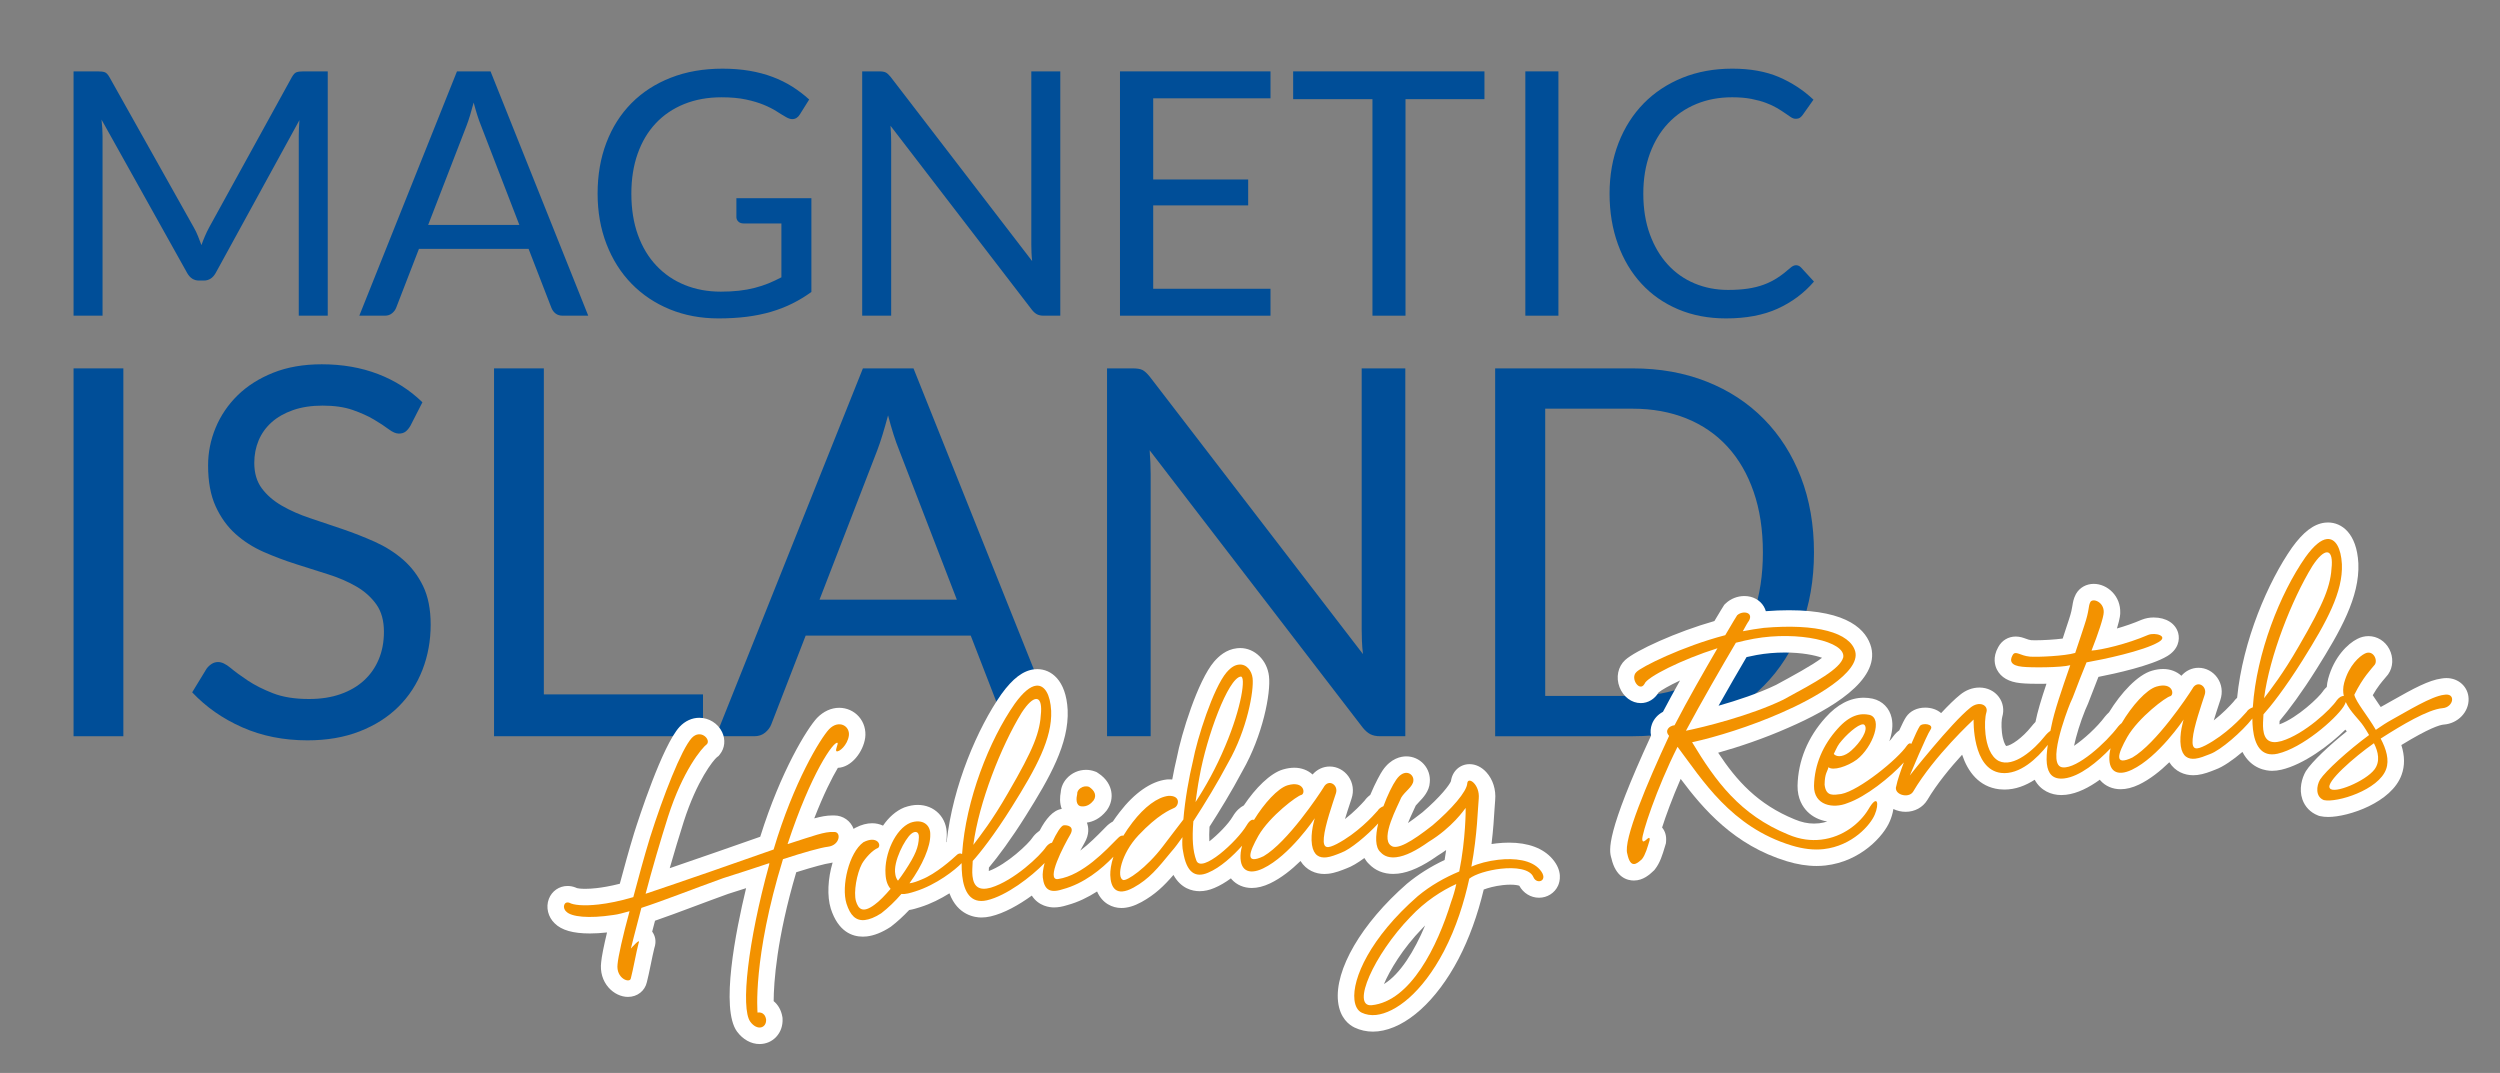<?xml version="1.0" encoding="utf-8"?>
<!-- Generator: Adobe Illustrator 15.1.0, SVG Export Plug-In . SVG Version: 6.00 Build 0)  -->
<!DOCTYPE svg PUBLIC "-//W3C//DTD SVG 1.1//EN" "http://www.w3.org/Graphics/SVG/1.1/DTD/svg11.dtd">
<svg version="1.1" id="Layer_1" xmlns="http://www.w3.org/2000/svg" xmlns:xlink="http://www.w3.org/1999/xlink" x="0px" y="0px"
	 width="322.333px" height="138.333px" viewBox="0 0 322.333 138.333" enable-background="new 0 0 322.333 138.333"
	 xml:space="preserve">
<rect x="0" y="0" width="322.333" height="138.333" fill="#808080" stroke="none"/>
<g>
	<path fill="#004E98" d="M25.519,30.428c0.156,0.386,0.303,0.778,0.452,1.174c0.145-0.412,0.299-0.802,0.46-1.174
		c0.161-0.375,0.344-0.752,0.551-1.135L37.641,9.927c0.19-0.335,0.39-0.54,0.592-0.614c0.206-0.072,0.5-0.11,0.884-0.11h3.14v31.499
		H38.52V17.554c0-0.306,0.01-0.637,0.023-0.987c0.013-0.352,0.035-0.71,0.063-1.077L27.816,35.184
		c-0.368,0.66-0.879,0.989-1.54,0.989h-0.615c-0.661,0-1.173-0.329-1.538-0.989L13.089,15.422c0.044,0.385,0.077,0.757,0.099,1.121
		c0.022,0.367,0.033,0.705,0.033,1.011v23.147H9.484V9.203h3.145c0.379,0,0.672,0.038,0.879,0.11
		c0.203,0.074,0.402,0.279,0.593,0.614l10.88,19.389C25.185,29.667,25.364,30.037,25.519,30.428z"/>
	<path fill="#004E98" d="M75.843,40.702h-3.298c-0.38,0-0.689-0.097-0.922-0.287c-0.236-0.188-0.412-0.43-0.528-0.724l-2.944-7.605
		H54.016l-2.942,7.605c-0.104,0.264-0.28,0.499-0.528,0.702c-0.252,0.206-0.559,0.309-0.926,0.309h-3.294L58.919,9.203h4.329
		L75.843,40.702z M55.202,29.005h11.761l-4.945-12.813c-0.323-0.792-0.637-1.78-0.947-2.968c-0.161,0.603-0.315,1.154-0.47,1.66
		s-0.306,0.949-0.452,1.33L55.202,29.005z"/>
	<path fill="#004E98" d="M92.943,37.603c0.851,0,1.631-0.041,2.343-0.121c0.709-0.081,1.379-0.201,2.01-0.364
		c0.631-0.162,1.225-0.355,1.781-0.58c0.557-0.229,1.111-0.489,1.672-0.783V28.81h-4.883c-0.277,0-0.5-0.08-0.67-0.241
		c-0.169-0.162-0.252-0.357-0.252-0.593v-2.419h9.67v12.087c-0.789,0.573-1.613,1.069-2.471,1.496
		c-0.855,0.426-1.773,0.782-2.747,1.066c-0.976,0.285-2.021,0.499-3.132,0.638c-1.114,0.139-2.326,0.21-3.627,0.21
		c-2.287,0-4.383-0.395-6.288-1.177c-1.906-0.783-3.546-1.885-4.925-3.299c-1.375-1.414-2.452-3.107-3.218-5.086
		c-0.769-1.98-1.156-4.155-1.156-6.528c0-2.403,0.377-4.594,1.134-6.571c0.754-1.982,1.833-3.675,3.23-5.089
		c1.398-1.414,3.093-2.51,5.076-3.286c1.985-0.777,4.21-1.166,6.671-1.166c1.247,0,2.403,0.094,3.473,0.273
		c1.072,0.185,2.064,0.447,2.979,0.792c0.916,0.345,1.764,0.764,2.539,1.253c0.777,0.491,1.501,1.045,2.178,1.659l-1.212,1.936
		c-0.247,0.395-0.569,0.593-0.966,0.593c-0.234,0-0.489-0.08-0.77-0.241c-0.363-0.206-0.777-0.454-1.23-0.747
		c-0.455-0.294-1.009-0.578-1.66-0.848c-0.65-0.271-1.42-0.502-2.305-0.692c-0.89-0.189-1.939-0.286-3.156-0.286
		c-1.773,0-3.377,0.289-4.813,0.869c-1.436,0.581-2.66,1.407-3.671,2.484c-1.012,1.076-1.789,2.38-2.33,3.912
		c-0.544,1.53-0.816,3.25-0.816,5.155c0,1.993,0.284,3.769,0.848,5.331c0.564,1.558,1.36,2.882,2.387,3.964
		c1.024,1.086,2.243,1.914,3.646,2.483C89.69,37.316,91.243,37.603,92.943,37.603z"/>
	<path fill="#004E98" d="M114.211,9.348c0.183,0.094,0.393,0.287,0.628,0.579l18.239,23.739c-0.041-0.38-0.072-0.75-0.085-1.108
		c-0.017-0.359-0.023-0.708-0.023-1.046V9.203h3.737v31.499h-2.156c-0.334,0-0.617-0.059-0.844-0.177
		c-0.229-0.116-0.45-0.315-0.67-0.593l-18.222-23.717c0.028,0.366,0.048,0.725,0.065,1.076c0.016,0.354,0.021,0.677,0.021,0.969
		v22.441h-3.737V9.203h2.198C113.743,9.203,114.025,9.252,114.211,9.348z"/>
	<path fill="#004E98" d="M163.809,9.203v3.473h-15.122v10.466h12.243v3.339h-12.243v10.751h15.122v3.471h-19.406V9.203H163.809z"/>
	<path fill="#004E98" d="M191.395,9.203v3.582h-10.178v27.917h-4.262V12.785H166.73V9.203H191.395z"/>
	<path fill="#004E98" d="M200.932,40.702h-4.264V9.203h4.264V40.702z"/>
	<path fill="#004E98" d="M231.572,34.196c0.234,0,0.447,0.097,0.637,0.287l1.672,1.822c-1.287,1.495-2.854,2.661-4.691,3.495
		c-1.84,0.835-4.057,1.254-6.65,1.254c-2.271,0-4.328-0.395-6.176-1.177c-1.846-0.783-3.422-1.885-4.723-3.299
		c-1.309-1.414-2.32-3.107-3.035-5.086c-0.719-1.98-1.08-4.155-1.08-6.528c0-2.375,0.389-4.551,1.156-6.53
		c0.768-1.977,1.852-3.678,3.242-5.1c1.391-1.42,3.061-2.521,4.998-3.308c1.943-0.783,4.086-1.175,6.43-1.175
		c2.316,0,4.313,0.36,5.992,1.075c1.678,0.72,3.17,1.695,4.473,2.925l-1.383,1.956c-0.104,0.147-0.225,0.266-0.352,0.363
		c-0.133,0.097-0.322,0.143-0.574,0.143c-0.189,0-0.393-0.069-0.605-0.21c-0.213-0.138-0.463-0.309-0.758-0.516
		c-0.291-0.206-0.637-0.424-1.033-0.661c-0.393-0.231-0.863-0.452-1.404-0.656c-0.545-0.207-1.174-0.378-1.891-0.519
		c-0.719-0.139-1.545-0.209-2.484-0.209c-1.688,0-3.227,0.289-4.629,0.869c-1.398,0.581-2.604,1.405-3.615,2.475
		c-1.01,1.069-1.799,2.373-2.363,3.91c-0.563,1.539-0.848,3.262-0.848,5.167c0,1.965,0.285,3.713,0.848,5.254
		c0.564,1.538,1.334,2.837,2.311,3.9c0.973,1.063,2.127,1.872,3.459,2.429c1.334,0.557,2.771,0.834,4.311,0.834
		c0.938,0,1.781-0.054,2.525-0.164c0.75-0.11,1.441-0.281,2.08-0.516s1.23-0.532,1.779-0.894c0.551-0.356,1.1-0.785,1.662-1.284
		C231.1,34.305,231.34,34.196,231.572,34.196z"/>
</g>
<rect x="9.484" y="47.497" fill="#004E98" width="6.421" height="47.428"/>
<path fill="#004E98" d="M51.965,72.154c-1.071-0.927-2.284-1.692-3.642-2.301c-1.356-0.606-2.747-1.152-4.17-1.638
	c-1.422-0.484-2.813-0.953-4.169-1.406c-1.357-0.452-2.57-0.987-3.641-1.606c-1.071-0.617-1.931-1.361-2.582-2.232
	c-0.651-0.872-0.976-1.971-0.976-3.294c0-1.037,0.188-2.003,0.563-2.896s0.932-1.671,1.672-2.333
	c0.739-0.661,1.659-1.186,2.763-1.572c1.103-0.385,2.371-0.579,3.807-0.579c1.521,0,2.817,0.188,3.888,0.563
	c1.07,0.375,1.986,0.788,2.747,1.24s1.389,0.866,1.887,1.241c0.497,0.375,0.932,0.563,1.307,0.563c0.353,0,0.641-0.083,0.861-0.249
	c0.221-0.165,0.43-0.413,0.629-0.744l1.555-3.044c-1.632-1.59-3.54-2.803-5.726-3.642c-2.183-0.838-4.601-1.257-7.247-1.257
	c-2.362,0-4.452,0.363-6.272,1.092c-1.821,0.728-3.349,1.699-4.584,2.912c-1.236,1.214-2.179,2.604-2.83,4.17
	c-0.65,1.567-0.976,3.189-0.976,4.865c0,2.099,0.326,3.856,0.976,5.279c0.65,1.424,1.505,2.61,2.565,3.559
	c1.059,0.948,2.267,1.72,3.624,2.317c1.357,0.595,2.748,1.12,4.17,1.572s2.813,0.893,4.171,1.323
	c1.356,0.43,2.565,0.953,3.624,1.571c1.06,0.618,1.914,1.387,2.565,2.302c0.65,0.915,0.976,2.089,0.976,3.523
	c0,1.303-0.22,2.482-0.662,3.541c-0.441,1.061-1.075,1.971-1.902,2.732c-0.828,0.761-1.837,1.351-3.029,1.77
	c-1.191,0.419-2.548,0.628-4.07,0.628c-1.832,0-3.382-0.248-4.65-0.744c-1.269-0.496-2.35-1.042-3.243-1.638
	c-0.895-0.595-1.64-1.143-2.236-1.639c-0.595-0.496-1.125-0.745-1.588-0.745c-0.309,0-0.59,0.084-0.843,0.249
	c-0.255,0.166-0.47,0.37-0.646,0.612l-1.854,3.045c1.788,1.897,3.944,3.404,6.471,4.518s5.323,1.672,8.39,1.672
	c2.517,0,4.761-0.388,6.736-1.159c1.975-0.771,3.641-1.83,4.998-3.177c1.357-1.347,2.388-2.929,3.094-4.75
	c0.707-1.82,1.06-3.767,1.06-5.841c0-1.964-0.325-3.618-0.977-4.966C53.895,74.217,53.034,73.082,51.965,72.154z"/>
<polygon fill="#004E98" points="70.118,47.497 63.697,47.497 63.697,94.924 90.64,94.924 90.64,89.53 70.118,89.53 "/>
<path fill="#004E98" d="M111.258,47.497L92.293,94.924h4.964c0.553,0,1.016-0.153,1.391-0.464c0.375-0.309,0.639-0.661,0.793-1.058
	l4.436-11.452h21.282l4.436,11.452c0.176,0.44,0.44,0.805,0.793,1.091c0.354,0.288,0.816,0.431,1.391,0.431h4.965l-18.965-47.428
	H111.258z M105.663,77.318l7.447-19.263c0.221-0.573,0.446-1.242,0.679-2.004c0.23-0.761,0.469-1.594,0.712-2.497
	c0.464,1.786,0.938,3.275,1.424,4.468l7.445,19.296H105.663z"/>
<path fill="#004E98" d="M175.565,81.09c0,0.509,0.011,1.032,0.033,1.572c0.022,0.541,0.065,1.098,0.132,1.671L148.26,48.587
	c-0.354-0.44-0.668-0.732-0.943-0.876s-0.7-0.215-1.273-0.215h-3.311v47.428h5.626V61.133c0-0.443-0.011-0.928-0.033-1.457
	s-0.056-1.069-0.099-1.621l27.438,35.711c0.332,0.419,0.668,0.717,1.01,0.894c0.342,0.178,0.766,0.265,1.273,0.265h3.244V47.497
	h-5.626V81.09z"/>
<path fill="#004E98" d="M232.195,61.53c-1.127-2.912-2.715-5.411-4.768-7.496c-2.051-2.086-4.514-3.697-7.381-4.832
	c-2.869-1.138-6.045-1.705-9.531-1.705h-17.74v47.428h17.74c3.486,0,6.662-0.568,9.531-1.704c2.867-1.136,5.33-2.741,7.381-4.815
	c2.053-2.073,3.641-4.567,4.768-7.479c1.123-2.913,1.686-6.146,1.686-9.698S233.318,64.442,232.195,61.53z M226.104,79.038
	c-0.793,2.297-1.918,4.231-3.375,5.809c-1.457,1.578-3.223,2.787-5.295,3.625c-2.074,0.838-4.383,1.257-6.918,1.257h-11.287V52.694
	h11.287c2.535,0,4.844,0.419,6.918,1.257c2.072,0.838,3.838,2.051,5.295,3.64c1.457,1.59,2.582,3.531,3.375,5.826
	c0.795,2.295,1.191,4.898,1.191,7.811S226.898,76.745,226.104,79.038z"/>
<path fill="#FFFFFF" d="M194.559,108.644c-0.518,0-1.059,0.031-1.609,0.094c-0.215,0.024-0.43,0.054-0.643,0.086
	c0.227-1.863,0.322-3.434,0.389-4.528c0.029-0.475,0.051-0.849,0.082-1.132c0.123-1.359-0.293-2.672-1.141-3.602
	c-0.611-0.67-1.379-1.038-2.16-1.038c-1.24,0-2.23,0.899-2.402,2.2c-0.184,0.457-1.291,1.971-3.682,4.016
	c-0.766,0.601-1.377,1.047-1.861,1.379c0.189-0.472,0.434-1.023,0.729-1.652c0.109-0.235,0.205-0.441,0.279-0.608
	c0.092-0.117,0.262-0.295,0.395-0.432c0.539-0.56,1.354-1.406,1.412-2.557c0.084-0.856-0.199-1.715-0.779-2.354
	c-0.572-0.633-1.391-0.995-2.244-0.995c-0.676,0-1.973,0.235-3.047,1.796c-0.258,0.368-0.951,1.603-1.604,3.171
	c-0.285,0.215-0.539,0.464-0.733,0.742c-0.413,0.465-1.331,1.442-2.528,2.376c0.218-0.727,0.451-1.435,0.622-1.951l0.22-0.673
	c0.341-1.006,0.191-2.063-0.408-2.898c-0.563-0.785-1.461-1.255-2.4-1.255c-0.854,0-1.64,0.375-2.213,1.031
	c-0.596-0.549-1.424-0.875-2.354-0.875c-0.455,0-0.941,0.074-1.446,0.221c-1.663,0.483-3.571,2.415-5.062,4.638
	c-0.477,0.244-0.99,0.681-1.441,1.449c-0.569,0.972-1.924,2.334-3.003,3.186c-0.03-0.542-0.024-1.167,0.019-1.888
	c1.211-1.884,2.844-4.534,4.246-7.183c2.621-4.574,3.674-10.031,3.425-12.21c-0.235-2.076-1.833-3.643-3.718-3.643
	c-0.133,0-0.268,0.008-0.4,0.023c-1.439,0.161-2.37,1.052-2.965,1.729c-2.096,2.461-4.232,9.354-4.811,12.422
	c-0.188,0.776-0.391,1.729-0.582,2.773c-0.121-0.011-0.246-0.016-0.375-0.016l-0.18,0.003l-0.163,0.013
	c-2.002,0.228-4.162,1.731-6.075,4.224c-0.318,0.409-0.602,0.807-0.863,1.195c-0.31,0.164-0.635,0.402-0.959,0.753l-0.32,0.324
	c-0.716,0.729-1.762,1.793-2.928,2.678c0.174-0.329,0.354-0.655,0.533-0.963c0.668-1.137,0.553-2.063,0.326-2.651
	c0.764-0.111,1.696-0.492,2.521-1.527l0.073-0.1c0.512-0.726,0.704-1.585,0.541-2.422c-0.127-0.652-0.525-1.589-1.704-2.347
	l-0.198-0.127l-0.221-0.081c-0.361-0.133-0.74-0.2-1.125-0.2c-0.951,0-1.861,0.408-2.496,1.12c-0.452,0.505-0.717,1.127-0.761,1.76
	c-0.109,0.565-0.169,1.383,0.128,2.163c-1.104,0.134-2.08,1.312-2.846,2.791c-0.293,0.208-0.576,0.451-0.825,0.765l-0.063,0.08
	l-0.057,0.087c-0.482,0.743-3.262,3.414-5.616,4.279c0.001-0.136,0.007-0.286,0.016-0.445c1.151-1.363,2.876-3.677,4.768-6.7
	c3.058-4.876,5.573-9.266,5.386-13.626c-0.204-3.877-2.156-5.259-3.914-5.259c-0.127,0-0.257,0.008-0.389,0.022
	c-1.438,0.164-2.783,1.179-4.252,3.217c-3.01,4.299-6.255,11.737-7.048,19.039L122,108.6c0.051-0.345,0.074-0.674,0.068-0.983
	c0.021-1.051-0.342-2.017-1.027-2.726c-0.691-0.717-1.656-1.112-2.717-1.112c-0.537,0-1.093,0.101-1.746,0.334
	c-1.081,0.441-2.004,1.288-2.729,2.341c-0.422-0.2-0.899-0.31-1.403-0.31c-0.674,0-1.38,0.188-2.097,0.558l-0.143,0.073
	l-0.129,0.093c-0.004,0.003-0.008,0.008-0.013,0.011c-0.387-1.029-1.348-1.739-2.507-1.739c0,0-0.219,0.001-0.269,0.001
	c-0.7,0-1.41,0.131-2.305,0.377c1.22-3.14,2.296-5.249,3.046-6.517c1.76-0.07,3.259-2.054,3.522-3.862
	c0.133-1.002-0.16-1.999-0.807-2.736c-0.636-0.727-1.562-1.144-2.54-1.144c-1.024,0-2.029,0.453-2.857,1.304
	c-1.277,1.362-4.668,6.832-7.328,15.322c-3.203,1.131-7.816,2.734-11.669,4.053c0.572-2.002,1.198-4.085,1.803-5.991
	c1.72-5.363,3.827-7.934,4.276-8.312l0.221-0.165l0.172-0.215c0.639-0.802,0.746-1.901,0.279-2.868
	c-0.538-1.117-1.693-1.84-2.941-1.84c-0.935,0-1.832,0.408-2.547,1.172c-2.224,2.44-5.256,11.802-5.847,13.67
	c-0.668,2.176-1.271,4.396-1.852,6.556c-1.283,0.325-2.3,0.484-2.98,0.562c-0.534,0.061-1.029,0.092-1.472,0.092
	c-0.643,0-0.966-0.064-1.068-0.09l-0.149-0.064c-0.349-0.142-0.707-0.214-1.065-0.214c-1.079,0-2.027,0.655-2.415,1.669
	c-0.412,1.077-0.107,2.334,0.758,3.155c0.875,0.875,2.356,1.3,4.523,1.3c0.696,0,1.448-0.045,2.22-0.13
	c-0.421,1.753-0.698,3.147-0.755,3.833c-0.154,1.238,0.187,2.402,0.959,3.276c0.665,0.752,1.597,1.2,2.495,1.2c0,0,0,0,0,0
	c1.21,0,2.192-0.779,2.441-1.916c0.147-0.555,0.323-1.408,0.508-2.309c0.155-0.751,0.329-1.596,0.445-2.044
	c0.33-0.953,0.067-1.651-0.222-2.077l-0.05-0.071c0.112-0.433,0.234-0.904,0.366-1.406c1.548-0.532,3.246-1.168,5.023-1.833
	c1.448-0.542,2.957-1.106,4.408-1.628c0.748-0.234,1.522-0.481,2.311-0.737c-1.359,5.651-3.313,15.539-1.176,18.48
	c0.754,1.028,1.816,1.618,2.914,1.618c0.82,0,1.58-0.325,2.137-0.915c0.585-0.62,0.879-1.465,0.826-2.378l-0.008-0.116l-0.02-0.116
	c-0.143-0.842-0.545-1.538-1.118-2.008c0.014-2.379,0.374-8.027,2.911-16.618c2.318-0.729,3.838-1.117,4.313-1.171
	c0.135-0.016,0.253-0.053,0.379-0.079c-0.621,2.064-0.734,4.335-0.236,5.944c0.957,2.983,2.777,3.61,4.137,3.61
	c0.162,0,0.329-0.01,0.507-0.029c0.938-0.108,1.98-0.522,3.018-1.198l0.067-0.044l0.064-0.05c0.758-0.58,1.57-1.324,2.31-2.111
	c0.495-0.081,0.973-0.226,1.422-0.37c1.369-0.427,2.658-1.09,3.773-1.785c1.05,2.851,3.333,3.118,4.115,3.118
	c0.385,0,0.788-0.048,1.199-0.143c1.723-0.399,3.619-1.461,5.303-2.681c0.891,1.38,2.328,1.525,2.867,1.525
	c0.525,0,1.088-0.098,1.719-0.3c1.404-0.381,2.68-1.019,3.832-1.756c0.66,1.531,1.975,2.13,3.132,2.13
	c0.806,0,1.657-0.253,2.604-0.773c1.743-0.961,2.893-2.077,4.109-3.489c0.98,1.769,2.439,2.095,3.383,2.095
	c0.607,0,1.246-0.141,1.877-0.409c0.739-0.305,1.466-0.744,2.156-1.249c0.033,0.04,0.054,0.089,0.088,0.127
	c0.648,0.721,1.572,1.117,2.601,1.117c0.735,0,1.528-0.2,2.359-0.596c1.423-0.679,2.769-1.76,3.919-2.882
	c0.748,1.206,1.971,1.673,3.066,1.673c0.173,0,0.35-0.011,0.529-0.03c0.848-0.096,1.689-0.433,2.354-0.7
	c0.651-0.23,1.453-0.714,2.285-1.327c0.16,0.273,0.345,0.531,0.582,0.755c0.797,0.847,1.876,1.294,3.131,1.294
	c0.205,0,0.416-0.013,0.634-0.037c1.472-0.167,3.142-0.926,5.104-2.319c0.371-0.228,0.736-0.47,1.092-0.723
	c-0.057,0.416-0.121,0.844-0.197,1.281c-1.799,0.849-3.424,1.872-4.869,3.073c-5.855,5.118-9.337,11.087-8.869,15.206
	c0.242,2.125,1.443,2.999,2.137,3.33c0.717,0.343,1.531,0.523,2.355,0.523c0.216,0,0.435-0.012,0.658-0.037
	c3.648-0.415,7.529-3.907,10.385-9.349c1.363-2.617,2.453-5.618,3.246-8.933c0.541-0.208,1.406-0.453,2.445-0.57
	c0.342-0.039,0.67-0.059,0.979-0.059c0.602,0,0.977,0.076,1.16,0.135c0.514,0.95,1.484,1.55,2.547,1.549
	c1.057,0,2.016-0.606,2.447-1.546c0.234-0.515,0.637-1.881-0.723-3.461C198.977,109.368,197.041,108.644,194.559,108.644z
	 M178.438,126.875c0.75-1.766,2.389-4.544,4.955-7.19c0.117-0.124,0.234-0.246,0.352-0.364
	C182.355,122.628,180.514,125.619,178.438,126.875z"/>
<path fill="#FFFFFF" d="M315.43,87.427c-0.207,0-0.424,0.019-0.641,0.057c-1.619,0.211-3.639,1.302-6.303,2.814
	c-0.404,0.229-0.787,0.447-1.119,0.63c-0.131,0.07-0.268,0.146-0.41,0.229c-0.1-0.146-0.197-0.287-0.293-0.426
	c-0.236-0.342-0.521-0.758-0.738-1.096c0.617-1.076,1.16-1.71,1.578-2.2c0.129-0.152,0.244-0.287,0.342-0.409l0.078-0.104
	c0.635-0.903,0.691-2.168,0.143-3.223c-0.537-1.037-1.566-1.682-2.686-1.682c-0.506,0-1.002,0.126-1.438,0.355
	c-1.258,0.627-2.996,2.338-3.758,5.115c-0.1,0.376-0.158,0.737-0.186,1.084c-0.125,0.121-0.25,0.236-0.363,0.379l-0.064,0.08
	l-0.055,0.085c-0.484,0.744-3.264,3.416-5.617,4.28c0.002-0.137,0.008-0.286,0.016-0.446c1.152-1.362,2.875-3.675,4.77-6.699
	c3.057-4.878,5.572-9.269,5.385-13.627c-0.207-3.877-2.156-5.258-3.914-5.258c-0.127,0-0.256,0.008-0.389,0.022
	c-1.438,0.164-2.783,1.179-4.252,3.216c-3.057,4.364-6.35,11.96-7.078,19.364c-0.182,0.164-0.346,0.342-0.48,0.534
	c-0.475,0.537-1.375,1.482-2.529,2.38c0.217-0.723,0.449-1.427,0.619-1.94l0.225-0.687c0.342-1.005,0.193-2.062-0.406-2.898
	c-0.564-0.786-1.463-1.256-2.402-1.256c-0.854,0-1.639,0.374-2.213,1.03c-0.596-0.549-1.424-0.875-2.354-0.875
	c-0.455,0-0.941,0.074-1.447,0.222c-1.842,0.536-3.986,2.846-5.527,5.361c-0.182,0.17-0.361,0.349-0.529,0.56
	c-1.031,1.39-2.732,2.918-3.982,3.764c0.264-1.274,0.809-3.062,1.441-4.617c0.242-0.487,0.453-1.044,0.764-1.862
	c0.23-0.605,0.525-1.381,0.938-2.41c2.211-0.434,6.807-1.441,8.873-2.68c1.412-0.847,1.654-2.097,1.408-2.984
	c-0.34-1.231-1.553-1.996-3.162-1.996c-0.525,0-1.035,0.092-1.543,0.292c-1.045,0.452-2.164,0.831-3.189,1.127
	c0.434-1.432,0.428-1.893,0.424-2.046c0.027-1.007-0.334-1.949-1.02-2.653c-0.65-0.669-1.523-1.054-2.395-1.054
	c-0.955,0-1.803,0.472-2.266,1.26l-0.057,0.104c-0.289,0.562-0.361,1.025-0.426,1.435c-0.059,0.371-0.139,0.879-0.467,1.854
	c-0.059,0.157-0.156,0.459-0.289,0.873c-0.129,0.402-0.297,0.923-0.498,1.526c-1.033,0.133-2.494,0.222-3.541,0.222
	c-0.217,0-0.395-0.003-0.518-0.013c-0.225-0.02-0.422-0.092-0.674-0.184c-0.35-0.128-0.783-0.286-1.32-0.286
	c-0.965,0-1.793,0.504-2.254,1.354c-0.762,1.348-0.43,2.412-0.162,2.928c0.516,0.994,1.537,1.575,2.998,1.723
	c0.701,0.083,1.91,0.092,2.396,0.092c0.283,0,0.619-0.002,0.982-0.01c-0.688,2.05-1.166,3.644-1.418,4.925
	c-0.199,0.201-0.375,0.406-0.525,0.596c-1.146,1.44-2.598,2.455-3.258,2.509c-0.137-0.161-0.418-0.666-0.543-1.758
	c-0.107-0.952-0.031-1.747,0.041-1.989c0.271-0.903,0.113-1.843-0.436-2.579c-0.572-0.771-1.486-1.214-2.506-1.214
	c-0.889,0-1.762,0.332-2.498,0.939c-0.688,0.549-1.543,1.395-2.439,2.355c-0.523-0.451-1.242-0.705-2.051-0.705
	c-1.049,0-1.945,0.434-2.465,1.203c-0.215,0.32-0.531,0.952-0.885,1.734c-0.262,0.184-0.527,0.432-0.783,0.785
	c-0.119,0.179-0.289,0.388-0.5,0.617c0.367-1.021,0.512-2.071,0.305-3.013c-0.277-1.261-1.174-2.185-2.439-2.481
	c-0.387-0.081-0.775-0.123-1.156-0.123c-1.756,0-3.42,0.864-4.934,2.56c-2.285,2.531-3.531,5.561-3.604,8.784
	c-0.02,1.682,0.678,2.742,1.264,3.336c0.668,0.675,1.561,1.112,2.568,1.281c-0.33,0.102-0.672,0.187-1.035,0.228
	c-0.221,0.025-0.443,0.038-0.67,0.038c-0.822,0-1.633-0.175-2.508-0.545c-4.754-1.941-7.486-4.998-9.857-8.59
	c2.646-0.738,5.9-1.831,9.055-3.227c5.471-2.37,11.768-6.087,10.68-10.362c-0.584-2.182-2.898-4.782-10.6-4.782
	c-0.93,0-1.92,0.039-2.986,0.121c-0.061-0.211-0.148-0.415-0.262-0.608c-0.5-0.842-1.434-1.344-2.502-1.344
	c-0.889,0-1.762,0.343-2.395,0.939l-0.197,0.186l-0.143,0.229c0,0-0.453,0.719-1.131,1.871c-4.885,1.387-10.164,3.798-11.5,5.019
	l-0.002-0.001c-0.938,0.865-1.221,2.245-0.725,3.517c0.486,1.242,1.559,2.045,2.732,2.045c0.938,0,1.789-0.512,2.299-1.373
	c0.371-0.31,1.363-0.885,2.764-1.544c-0.766,1.369-1.521,2.748-2.201,4.043c-0.658,0.35-1.166,0.903-1.42,1.585
	c-0.182,0.488-0.219,0.998-0.119,1.489c-5.807,12.605-5.439,14.761-5.111,15.797c0.566,2.501,2.057,2.879,2.904,2.879
	c1.207,0,2.053-0.797,2.506-1.225l0.113-0.105l0.096-0.12c0.656-0.828,0.975-1.893,1.283-2.923l0.131-0.435l0.018-0.224
	c0.061-0.717-0.113-1.322-0.512-1.802c0.473-1.484,1.301-3.767,2.396-6.27c2.906,3.888,6.896,8.55,13.67,10.614
	c1.336,0.408,2.629,0.615,3.848,0.615c0.396,0,0.779-0.021,1.152-0.064c4.551-0.517,7.518-3.808,8.307-5.729
	c0.168-0.394,0.359-0.949,0.445-1.551c0.48,0.229,1.021,0.361,1.58,0.361c1.166,0,2.203-0.554,2.797-1.519
	c1.23-2.085,2.992-4.205,4.488-5.845c0.73,2.191,2.172,4.142,4.783,4.457c0.223,0.025,0.445,0.038,0.668,0.038
	c1.441,0,2.756-0.52,3.906-1.266c0.766,1.422,2.156,1.975,3.422,1.975c0.193-0.001,0.396-0.012,0.613-0.036
	c1.473-0.168,2.986-0.947,4.367-1.947c0.029,0.035,0.047,0.08,0.078,0.114c0.648,0.721,1.572,1.117,2.602,1.117
	c0.734,0,1.529-0.2,2.361-0.596c1.422-0.68,2.766-1.76,3.916-2.882c0.748,1.206,1.973,1.674,3.066,1.674
	c0.174,0,0.352-0.011,0.537-0.031c0.84-0.098,1.645-0.418,2.346-0.699c0.961-0.34,2.246-1.227,3.477-2.276
	c1.137,2.215,3.107,2.437,3.822,2.437c0.385,0,0.789-0.048,1.199-0.143c2.859-0.663,6.213-3.149,8.246-5.166
	c0.063,0.074,0.129,0.148,0.188,0.219c-2.213,1.776-4.477,3.88-5.279,5.138c-0.518,0.883-0.906,2.302-0.445,3.637
	c0.332,0.956,1.039,1.689,1.992,2.063l0.152,0.061l0.162,0.036c0.311,0.069,0.645,0.103,1.021,0.103
	c2.631,0,8.201-1.875,9.465-5.439c0.424-1.158,0.414-2.423-0.033-3.832c3.568-2.183,4.955-2.599,5.457-2.639
	c1.832-0.128,3.273-1.629,3.213-3.348C318.234,88.566,317.006,87.427,315.43,87.427z M225.188,84.721
	c0.387-0.087,0.775-0.164,1.156-0.24l0.168-0.034c1.166-0.209,2.381-0.315,3.609-0.315c2.201,0,3.859,0.341,4.803,0.679
	c-1.256,0.962-3.824,2.354-5.93,3.494c-2.236,1.085-5.023,2.008-7.416,2.687C222.816,88.791,224.105,86.56,225.188,84.721z"/>
<g>
	<path fill="#F39200" d="M107.851,96.861c0.332,0.151,1.418-0.789,1.595-2.003c0.169-1.275-1.308-2.113-2.546-0.842
		c-1.121,1.195-4.567,6.802-7.158,15.515c-4.167,1.479-11.963,4.186-16.502,5.707c0.833-3.174,1.919-6.878,2.891-9.94
		c1.902-5.934,4.335-8.849,5.029-9.367c0.495-0.621-0.852-1.977-1.973-0.78c-1.34,1.471-3.677,7.453-5.387,12.862
		c-0.779,2.538-1.483,5.194-2.146,7.656c-1.702,0.508-3.238,0.809-4.478,0.949c-1.984,0.226-3.261,0.056-3.729-0.205
		c-0.725-0.294-0.999,0.616-0.439,1.118c0.643,0.681,2.87,0.93,6.082,0.44c0.62-0.07,1.288-0.272,2.081-0.488
		c-0.889,3.242-1.468,5.884-1.548,6.835c-0.229,1.849,1.606,2.52,1.714,1.815c0.266-0.973,0.729-3.537,0.995-4.51
		c0.343-0.856-0.991,0.678-0.991,0.678s0.561-2.263,1.352-5.243c2.969-0.965,6.694-2.456,10.559-3.838
		c1.88-0.59,3.939-1.265,5.937-1.931c0.015,0.125-0.041,0.193-0.033,0.255c-2.713,9.858-3.684,18.449-2.418,20.19
		c0.893,1.218,2.104,0.828,2.039-0.295c-0.188-1.109-1.104-0.88-1.104-0.88s-0.665-6.96,3.28-19.785
		c2.666-0.868,4.919-1.501,5.787-1.6c1.612-0.183,1.779-2.023,0.726-1.904c-1.138-0.06-2.522,0.475-5.855,1.545l-0.062,0.007
		c3.037-9.203,5.964-13.306,6.434-13.045C108.117,95.888,107.644,96.696,107.851,96.861z"/>
	<path fill="#F39200" d="M139.381,103.959c0.766,0.101,1.281-0.335,1.611-0.749c0.433-0.614,0.169-1.276-0.576-1.756
		c-0.787-0.288-1.592,0.369-1.529,0.927C138.758,102.899,138.678,103.85,139.381,103.959z"/>
	<path fill="#F39200" d="M193.189,110.85c-1.303,0.148-2.586,0.482-3.48,0.898c0.783-4.173,0.828-7.633,0.951-8.778
		c0.168-1.841-1.4-2.919-1.48-1.968c-0.066,1.076-2.012,3.307-4.475,5.409c-2.711,2.13-4.597,3.223-5.357,2.619
		c-1.428-0.969,0.918-5.193,1.309-6.18c0.473-0.808,1.533-1.432,1.574-2.19c0.088-0.889-1.135-1.692-2.214-0.125
		c-0.472,0.675-1.118,1.979-1.646,3.413c-0.303,0.117-0.614,0.338-0.73,0.563c-0.666,0.768-2.68,2.943-5.289,4.308
		c-1.131,0.568-1.806,0.708-1.664-0.816c0.135-1.585,1.133-4.4,1.551-5.704c0.377-1.111-0.977-1.963-1.594-0.761
		c-0.584,0.945-4.664,7.063-7.727,8.855c-2.445,1.157-1.877-0.478-0.676-2.624c1.469-2.555,5.061-5.224,5.558-5.28
		c0.544-0.188,0.353-1.862-1.776-1.243c-1.259,0.366-3.037,2.333-4.344,4.47c-0.221-0.104-0.57,0.059-0.918,0.65
		c-1.262,2.153-5.877,6.322-6.516,4.572c-0.451-1.204-0.565-2.762-0.385-5.044c1.497-2.307,3.139-5.006,4.482-7.546
		c2.465-4.3,3.342-9.301,3.158-10.913c-0.105-0.93-0.777-1.859-1.769-1.746c-0.497,0.056-0.972,0.299-1.583,0.996
		c-1.719,2.018-3.805,8.537-4.35,11.488c-0.471,1.938-1.014,4.89-1.223,7.489c-0.982,1.305-1.916,2.479-2.625,3.439
		c-2.129,2.817-4.695,4.555-5.158,4.355c-0.855-0.343-0.258-3.363,1.984-5.754c2.523-2.674,4.086-3.292,4.624-3.541
		c0.599-0.257,0.885-1.608-0.742-1.549c-1.426,0.162-3.104,1.42-4.638,3.416c-0.471,0.606-0.85,1.177-1.185,1.725
		c-0.181-0.065-0.44,0.015-0.774,0.384c-1.41,1.416-4.428,4.712-7.639,5.202c-1.668,0.252,0.762-4.358,1.551-5.705
		c0.632-1.076-0.334-1.28-0.83-1.225c-0.333,0.038-0.948,1.014-1.508,2.246c-0.223,0.037-0.491,0.193-0.754,0.523
		c-0.748,1.153-4.152,4.367-7.129,5.271c-1.521,0.425-2.213-0.126-2.367-1.49c-0.064-0.559-0.01-1.192,0.029-1.951
		c0.894-0.98,2.764-3.329,5.049-6.981c3.139-5.005,5.218-8.821,5.064-12.386c-0.108-2.061-0.822-3.362-1.939-3.235
		c-0.743,0.085-1.666,0.817-2.751,2.323c-3.296,4.709-6.317,12.403-6.79,19.305c-0.002,0.027-0.004,0.058-0.006,0.085
		c-0.154-0.11-0.369-0.121-0.607,0.047c-0.682,0.644-2.793,2.517-4.598,3.224c-0.6,0.257-1.081,0.438-1.577,0.494
		c1.684-2.327,2.725-4.771,2.68-6.273c0.046-1.262-0.991-2.086-2.562-1.53c-1.92,0.783-3.374,4.026-3.209,6.584
		c0.043,0.938,0.3,1.536,0.659,1.936c-0.722,0.836-1.45,1.609-2.091,2.06c-1.507,1.113-2.073,0.55-2.379-0.483
		c-0.319-1.157,0.102-3.529,0.773-4.801c0.42-0.738,1.367-1.788,2.092-2.059c0.453-0.429-0.184-1.613-1.904-0.727
		c-1.858,1.342-2.875,5.667-2.181,7.912c0.486,1.516,1.198,2.251,2.376,2.118c0.559-0.064,1.282-0.334,2.102-0.867
		c0.867-0.664,1.83-1.59,2.605-2.495c0.512,0.067,1.18-0.134,1.785-0.328c2.719-0.849,5.177-2.798,5.979-3.644
		c-0.005,0.552,0.017,1.115,0.075,1.636c0.227,1.985,1.043,3.651,3.186,3.156c2.521-0.585,5.695-3.017,7.441-4.813
		c-0.191,0.725-0.292,1.387-0.238,1.859c0.17,1.488,0.806,2.107,2.563,1.531c2.744-0.729,5.012-2.601,6.545-4.198
		c-0.316,0.977-0.418,1.784-0.408,2.37c0.053,1.564,0.703,2.872,3.01,1.605c2.01-1.107,3.109-2.489,4.875-4.638
		c0.447-0.49,0.936-1.175,1.423-1.857c-0.047,0.696-0.03,1.385,0.087,1.875c0.435,2.714,1.581,3.401,3.199,2.714
		c1.601-0.66,3.25-2.187,4.406-3.489c-0.084,0.307-0.15,0.603-0.18,0.873c-0.242,2.29,0.967,2.97,2.873,2.062
		c3.457-1.648,6.678-6.476,6.678-6.476s-0.603,1.891-0.363,3.434c0.217,1.357,0.948,1.714,1.879,1.608
		c0.559-0.063,1.219-0.326,1.88-0.591c1.165-0.412,3.345-2.218,4.78-3.783c-0.373,1.621-0.414,3.093,0.3,3.709
		c0.505,0.571,1.216,0.741,2.022,0.65c1.178-0.134,2.604-0.861,4.172-1.982c3.057-1.854,4.615-4.168,4.779-4.375
		c0.016,0.124,0.018,4.019-0.826,8.197c-1.859,0.777-3.691,1.802-5.355,3.186c-6.115,5.344-8.467,10.636-8.156,13.365
		c0.092,0.806,0.41,1.398,0.941,1.652s1.172,0.369,1.855,0.292c2.48-0.282,5.9-2.807,8.74-8.218c1.6-3.072,2.611-6.328,3.271-9.355
		c0.75-0.588,2.451-1.096,4.064-1.278c1.861-0.212,3.771,0.011,4.209,1.093c0.428,1.019,2.063,0.456,0.83-0.975
		C197.463,110.868,195.297,110.611,193.189,110.85z M154.654,100.151c0.918-5.193,3.705-12.734,5.316-12.918
		c0.684-0.077,0.134,3.942-1.997,8.96c-1.185,2.835-2.544,5.252-3.828,7.22C154.287,102.454,154.416,101.371,154.654,100.151z
		 M131.727,91.887c1.552-2.375,2.627-2.309,2.502-0.096c-0.139,2.654-0.912,4.689-4.275,10.475
		c-2.046,3.562-3.529,5.427-4.457,6.663C126.199,103.508,129.076,96.208,131.727,91.887z M115.78,113.551
		c-0.146-0.172-0.306-0.468-0.347-0.841c-0.308-1.599,1.242-4.539,2.048-5.196c0.516-0.435,1.033-0.305,0.993,0.453
		c-0.045,1.263-0.436,2.249-1.774,4.285C116.377,112.729,116.055,113.206,115.78,113.551z M187.088,116.318
		c-1.744,5.664-5.209,12.78-10.239,13.288c-2.674,0.241,0.267-6.501,4.991-11.372c1.904-2.038,4.072-3.416,5.924-4.255
		C187.6,114.752,187.375,115.532,187.088,116.318z"/>
	<path fill="#F39200" d="M240.891,104.363c-1.059,1.754-3.24,3.572-6.092,3.896c-1.305,0.148-2.703-0.007-4.221-0.651
		c-6.26-2.556-9.393-6.911-12.41-11.908c3.066-0.663,7.557-2.053,11.564-3.827c4.131-1.789,10.154-5.175,9.473-7.861
		c-0.654-2.438-4.938-3.648-11.781-3.059c-0.869,0.098-1.793,0.266-2.715,0.433c0.363-0.669,0.625-1.138,0.789-1.346
		c0.625-1.139-0.844-1.349-1.525-0.706c0,0-0.639,1.016-1.531,2.562c-5.551,1.447-10.902,4.129-11.457,4.757
		c-0.854,0.788,0.426,2.653,1.051,1.515c0.281-0.85,4.734-3.114,9.404-4.588c-1.682,2.894-3.885,6.725-5.531,9.927
		c-0.744,0.085-1.301,0.714-0.727,1.339l0.006,0.063c-2.777,5.97-5.949,13.43-5.373,15.186c0.41,1.964,1.217,1.307,1.898,0.664
		c0.438-0.553,0.705-1.525,0.979-2.436c0.08-0.951-0.854,0.788-0.953-0.081c-0.076-0.682,1.834-6.553,4.549-11.95
		c3.182,4.225,6.891,10.337,14.701,12.717c1.496,0.458,2.896,0.613,4.137,0.472c3.723-0.423,6.053-3.138,6.594-4.455
		C242.314,103.636,242.098,102.279,240.891,104.363z M223.811,82.871c0.791-0.216,1.59-0.369,2.326-0.517
		c5.729-1.027,11.852,0.351,11.52,2.398c-0.396,1.49-3.475,3.159-7.734,5.465c-4.229,2.051-10.34,3.562-12.551,4.002
		C219.342,90.541,222.018,85.901,223.811,82.871z"/>
	<path fill="#F39200" d="M315.107,89.586c-1.613,0.183-4.723,2.107-6.734,3.215c-0.592,0.318-1.293,0.775-2.051,1.301
		c-1.094-1.886-2.539-3.544-2.775-4.521c1.125-2.264,2.143-3.26,2.639-3.881c0.432-0.614-0.227-1.984-1.293-1.424
		c-0.654,0.326-2.029,1.487-2.652,3.757c-0.166,0.625-0.16,1.187-0.049,1.702c-0.24-0.023-0.572,0.14-0.891,0.54
		c-0.75,1.153-4.152,4.367-7.129,5.271c-1.521,0.425-2.213-0.126-2.367-1.49c-0.064-0.559-0.01-1.192,0.029-1.951
		c0.893-0.98,2.762-3.329,5.049-6.981c3.137-5.005,5.217-8.821,5.064-12.386c-0.109-2.061-0.822-3.362-1.939-3.235
		c-0.744,0.085-1.666,0.817-2.752,2.323c-3.297,4.709-6.318,12.403-6.789,19.305c-0.002,0.022-0.004,0.047-0.006,0.069
		c-0.322,0.108-0.676,0.345-0.801,0.588c-0.666,0.766-2.68,2.942-5.289,4.308c-1.131,0.567-1.805,0.707-1.664-0.816
		c0.135-1.586,1.135-4.401,1.551-5.705c0.377-1.11-0.977-1.962-1.594-0.761c-0.584,0.945-4.664,7.063-7.727,8.855
		c-2.445,1.158-1.877-0.478-0.676-2.624c1.469-2.555,5.063-5.224,5.559-5.28c0.543-0.188,0.354-1.862-1.777-1.243
		c-1.307,0.38-3.174,2.483-4.492,4.713c-0.15,0.113-0.303,0.25-0.451,0.435c-1.58,2.127-5.285,5.438-7.127,5.271
		c-2.15-0.133,0.402-6.956,0.943-8.274c0.412-0.801,0.773-2.035,2.105-5.266c2.031-0.355,7.371-1.465,9.313-2.628
		c1.295-0.775-0.459-1.268-1.361-0.913c-2.754,1.191-6.061,1.945-7.309,2.023c0.83-2.104,1.582-4.326,1.574-4.953
		c0.037-1.324-1.404-1.851-1.721-1.313c-0.309,0.601-0.08,0.951-0.785,3.042c-0.143,0.393-0.555,1.76-1.17,3.525
		c-1.336,0.402-4.898,0.557-5.852,0.476c-1.27-0.106-1.855-0.856-2.221-0.188c-0.418,0.739-0.223,1.346,1.238,1.493
		c1.082,0.129,5.039,0.119,6.197-0.201c-1.137,3.271-2.08,6.017-2.436,7.878c-0.043,0.195-0.082,0.397-0.125,0.596
		c-0.207,0.123-0.471,0.364-0.789,0.765c-1.264,1.589-3.939,4.029-5.865,3.116c-1.07-0.568-1.549-2.022-1.711-3.448
		c-0.127-1.117-0.068-2.254,0.117-2.841c0.273-0.911-0.928-1.528-2.078-0.581c-2.477,1.978-7.801,8.74-7.801,8.74
		s2.172-5.211,2.66-5.894c0.543-0.754-1.051-0.949-1.373-0.474c-0.215,0.322-0.633,1.211-1.092,2.288
		c-0.139-0.118-0.336-0.103-0.572,0.226c-1.125,1.698-6.127,5.786-8.463,6.239c-0.93,0.105-1.963,0.411-2.146-1.201
		c0.018-1.51,0.375-1.676,0.498-2.256c0.559,0.503,2.439-0.088,3.658-0.98c2.076-1.618,3.412-5.351,1.605-5.773
		c-1.16-0.246-2.51,0.033-4.07,1.781c-1.896,2.101-2.994,4.612-3.057,7.384c-0.027,2.516,2.475,2.985,4.336,2.209
		c2.314-0.793,5.496-3.302,7.25-5.24c-0.463,1.226-0.85,2.378-0.969,3.019c-0.438,1.118,1.576,1.706,2.16,0.76
		c2.738-4.646,7.801-9.305,7.801-9.305s-0.213,6.432,3.545,6.885c2.398,0.278,4.662-1.886,6.023-3.62
		c-0.135,0.898-0.203,1.754-0.123,2.447c0.141,1.24,0.736,2.052,2.225,1.884c2.002-0.228,4.334-2.143,5.992-3.89
		c-0.061,0.247-0.111,0.488-0.135,0.711c-0.242,2.289,0.967,2.969,2.875,2.061c3.455-1.649,6.676-6.476,6.676-6.476
		s-0.602,1.891-0.363,3.434c0.217,1.357,0.949,1.715,1.879,1.609c0.559-0.064,1.219-0.327,1.881-0.591
		c1.371-0.485,4.15-2.903,5.465-4.584c0.004,0.468,0.027,0.938,0.076,1.378c0.227,1.985,1.043,3.651,3.186,3.156
		c3.184-0.738,7.412-4.422,8.484-6.052c0.156-0.231,0.24-0.428,0.299-0.607c0.574,1.273,1.729,2.237,2.314,3.137
		c0.229,0.352,0.457,0.703,0.691,1.115c-2.725,2.006-5.627,4.66-6.32,5.744c-0.475,0.808-0.629,2.207,0.49,2.646
		c1.676,0.374,7.076-1.308,8.027-3.991c0.43-1.18,0.02-2.577-0.701-3.94c0.057-0.069,0.182-0.084,0.236-0.152
		c2.4-1.53,5.869-3.62,7.738-3.77C316.359,91.204,316.705,89.279,315.107,89.586z M298.141,72.981
		c1.553-2.375,2.629-2.31,2.504-0.096c-0.139,2.654-0.912,4.689-4.275,10.475c-2.047,3.562-3.529,5.426-4.457,6.663
		C292.615,84.602,295.492,77.302,298.141,72.981z M237.492,95.451c0.941-1.112,2.551-2.425,2.918-1.964
		c0.51,0.633-0.561,2.262-1.701,3.271c-0.854,0.789-1.84,0.964-2.273,0.447C236.895,96.273,236.936,96.081,237.492,95.451z
		 M306.148,99.211c-1.146,1.512-5.285,3.238-5.756,2.412c-0.59-0.75,3.125-3.999,5.686-5.797
		C306.646,96.956,306.91,98.182,306.148,99.211z"/>
</g>
</svg>
